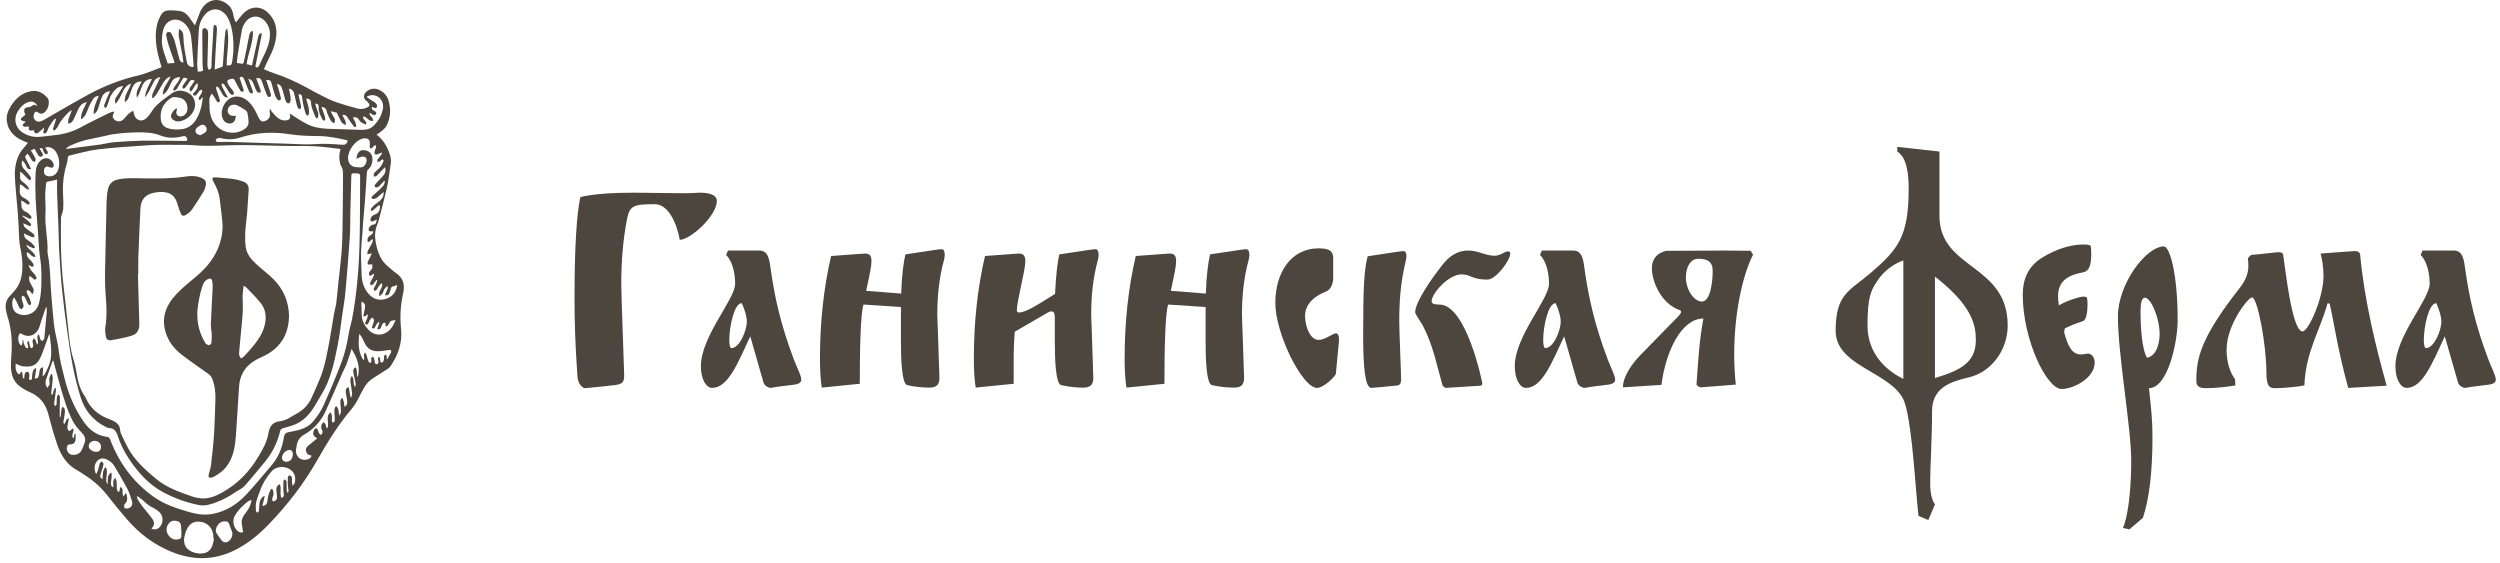 <?xml version="1.0" encoding="UTF-8"?> <svg xmlns="http://www.w3.org/2000/svg" width="222" height="50" viewBox="0 0 222 50" fill="none"><path d="M33.439 11.953C34.047 12.415 34.406 13.04 34.631 13.759C34.721 14.044 34.738 14.324 34.688 14.62C34.582 15.245 34.529 15.882 34.393 16.499C34.173 17.502 33.905 18.494 33.651 19.49C33.608 19.657 33.545 19.82 33.484 19.982C33.294 20.48 33.263 20.992 33.362 21.511C33.52 22.331 33.768 23.106 34.44 23.651C34.687 23.85 34.916 24.075 35.176 24.254C35.823 24.699 35.966 25.316 35.798 26.055C35.562 27.094 35.505 28.143 35.614 29.203C35.745 30.464 35.344 31.563 34.643 32.565C34.583 32.651 34.489 32.717 34.4 32.774C33.971 33.053 33.542 33.33 33.108 33.599C32.764 33.812 32.51 34.109 32.312 34.461C32.151 34.746 31.996 35.035 31.851 35.33C31.674 35.688 31.472 36.022 31.213 36.329C30.051 37.706 29.091 39.234 28.203 40.807C26.997 42.943 25.516 44.851 23.831 46.595C22.94 47.516 21.955 48.313 20.81 48.875C18.972 49.778 17.115 49.762 15.239 49.004C13.672 48.371 12.356 47.374 11.245 46.08C10.688 45.43 10.137 44.774 9.616 44.093C9.009 43.298 8.284 42.656 7.449 42.136C7.256 42.016 7.073 41.876 6.873 41.77C5.938 41.277 5.405 40.437 5.074 39.456C4.773 38.565 4.521 37.655 4.282 36.744C4.044 35.842 3.53 35.218 2.702 34.846C2.355 34.69 2.006 34.508 1.71 34.27C1.18 33.845 0.981 33.226 0.973 32.552C0.968 32.073 1.012 31.594 1.035 31.115C1.086 30.061 0.965 29.032 0.647 28.029C0.6 27.881 0.567 27.729 0.537 27.577C0.441 27.089 0.525 26.65 0.876 26.286C0.999 26.157 1.107 26.012 1.231 25.884C1.739 25.359 1.931 24.7 1.979 23.983C2.026 23.26 1.931 22.552 1.778 21.844C1.69 21.433 1.702 20.996 1.676 20.571C1.643 20.034 1.628 19.497 1.586 18.961C1.501 17.876 1.374 16.794 1.322 15.707C1.287 14.979 1.408 14.256 1.763 13.604C1.847 13.449 1.966 13.313 2.076 13.173C2.204 13.01 2.34 12.852 2.478 12.683C2.224 12.573 1.992 12.495 1.78 12.378C1.151 12.031 0.713 11.527 0.607 10.768C0.553 10.373 0.645 10.003 0.826 9.662C1.251 8.859 1.857 8.267 2.752 8.098C3.34 7.987 3.829 8.249 4.221 8.697C4.29 8.776 4.331 8.907 4.336 9.016C4.349 9.374 4.245 9.695 3.987 9.946C3.811 10.12 3.638 10.137 3.423 10.017C3.32 9.96 3.195 9.848 3.104 9.97C3.025 10.074 2.974 10.239 2.986 10.369C3.011 10.648 3.25 10.841 3.517 10.794C3.687 10.764 3.852 10.671 4.009 10.586C4.279 10.439 4.539 10.273 4.807 10.12C5.798 9.554 6.783 8.976 7.784 8.429C9.212 7.65 10.706 7.063 12.289 6.697C12.996 6.533 13.669 6.212 14.347 5.966C14.222 5.512 14.086 5.103 13.998 4.682C13.816 3.819 13.751 2.948 13.976 2.081C14.04 1.835 14.155 1.599 14.272 1.372C14.41 1.103 14.653 0.934 14.938 0.924C15.309 0.91 15.687 0.934 16.053 0.997C16.371 1.051 16.61 1.28 16.803 1.546C16.977 1.788 17.151 2.03 17.312 2.255C17.461 1.862 17.611 1.461 17.766 1.061C17.796 0.984 17.84 0.912 17.882 0.84C18.471 -0.157 19.584 -0.283 20.378 0.554C20.561 0.747 20.646 0.985 20.705 1.241C20.764 1.502 20.788 1.779 20.961 1.976C21.166 1.725 21.355 1.466 21.572 1.235C22.298 0.465 23.259 0.49 23.958 1.296C24.528 1.953 24.642 2.724 24.479 3.568C24.374 4.115 24.169 4.616 23.916 5.105C23.745 5.435 23.604 5.78 23.434 6.151C23.741 6.274 24.013 6.404 24.296 6.494C25.322 6.821 26.296 7.272 27.243 7.787C27.763 8.07 28.283 8.352 28.811 8.617C29.159 8.791 29.513 8.96 29.879 9.083C30.503 9.293 31.135 9.477 31.77 9.645C32.065 9.723 32.367 9.667 32.647 9.523C32.819 9.434 32.847 9.359 32.751 9.186C32.706 9.105 32.636 9.03 32.562 8.976C32.18 8.703 32.302 8.313 32.577 8.104C32.945 7.825 33.344 7.805 33.746 8.018C34.145 8.23 34.412 8.568 34.527 9.015C34.702 9.699 34.682 10.372 34.391 11.028C34.213 11.429 33.885 11.659 33.55 11.888C33.52 11.909 33.487 11.924 33.439 11.95V11.953ZM30.238 13.243C30.198 13.23 30.169 13.216 30.14 13.213C29.407 13.134 28.674 13.023 27.939 12.988C27.051 12.946 26.161 12.976 25.271 12.961C23.882 12.938 22.492 12.869 21.103 12.885C19.808 12.9 18.515 13.015 17.218 12.901C16.727 12.857 16.231 12.863 15.738 12.863C14.932 12.863 14.123 12.839 13.319 12.89C11.77 12.987 10.22 13.089 8.678 13.268C7.838 13.365 7.015 13.624 6.184 13.808C6.071 13.832 6.03 13.892 6.021 14.02C6.008 14.212 5.971 14.407 5.914 14.591C5.621 15.543 5.538 16.516 5.61 17.51C5.634 17.846 5.634 18.185 5.614 18.521C5.604 18.703 5.529 18.882 5.483 19.062C5.46 19.153 5.416 19.243 5.415 19.335C5.407 19.847 5.413 20.36 5.408 20.872C5.39 22.529 5.483 24.177 5.689 25.821C5.824 26.901 5.934 27.984 6.044 29.067C6.142 30.028 6.229 30.987 6.522 31.915C6.658 32.344 6.752 32.791 6.821 33.237C6.925 33.905 7.099 34.539 7.474 35.101C7.534 35.192 7.592 35.285 7.638 35.384C8.033 36.251 8.692 36.812 9.54 37.157C9.738 37.237 9.942 37.305 10.129 37.407C10.431 37.572 10.644 37.812 10.668 38.193C10.675 38.313 10.711 38.438 10.761 38.547C10.948 38.948 11.136 39.349 11.344 39.739C11.95 40.869 12.875 41.7 13.825 42.495C14.774 43.291 15.919 43.695 17.06 44.087C17.284 44.165 17.52 44.216 17.754 44.245C18.449 44.33 19.078 44.093 19.677 43.765C21.048 43.012 22.122 41.932 22.934 40.565C23.325 39.907 23.72 39.24 23.838 38.467C23.938 37.816 24.252 37.465 24.879 37.402C24.96 37.394 25.042 37.381 25.119 37.355C25.271 37.305 25.428 37.257 25.57 37.182C25.783 37.072 25.977 36.927 26.19 36.819C26.83 36.498 27.337 36.031 27.648 35.363C27.925 34.769 28.193 34.169 28.436 33.559C28.863 32.487 29.052 31.347 29.268 30.216C29.413 29.454 29.517 28.685 29.65 27.919C29.712 27.563 29.821 27.214 29.868 26.856C29.944 26.285 29.984 25.709 30.044 25.136C30.14 24.227 30.258 23.321 30.333 22.411C30.388 21.746 30.403 21.077 30.413 20.409C30.438 18.834 30.454 17.258 30.461 15.682C30.462 15.338 30.472 14.981 30.254 14.678C30.222 14.634 30.218 14.569 30.203 14.512C30.092 14.089 30.108 13.667 30.238 13.243ZM5.068 15.947C4.813 16.005 4.54 16.077 4.264 16.125C4.149 16.146 4.099 16.187 4.09 16.304C4.066 16.64 4.018 16.975 4.015 17.311C4.009 17.862 4.071 18.416 4.037 18.964C3.966 20.091 4.264 21.192 4.221 22.315C4.218 22.418 4.232 22.523 4.252 22.624C4.493 23.857 4.452 25.116 4.57 26.36C4.647 27.166 4.697 27.975 4.785 28.779C4.873 29.577 5.125 30.341 5.216 31.144C5.305 31.944 5.516 32.732 5.709 33.516C6.067 34.972 6.625 36.335 7.504 37.547C8.021 38.26 8.68 38.693 9.535 38.798C9.663 38.814 9.724 38.881 9.772 39.004C9.901 39.333 10.035 39.661 10.187 39.98C10.973 41.639 12.104 42.997 13.56 44.058C14.556 44.785 15.706 45.16 16.867 45.488C17.548 45.682 18.246 45.768 18.949 45.622C20.09 45.386 21.054 44.786 21.851 43.933C22.642 43.087 23.379 42.185 24.129 41.298C24.646 40.688 24.969 39.981 25.142 39.181C25.307 38.423 25.17 38.452 26.05 38.29C26.756 38.16 27.409 37.943 27.87 37.351C28.178 36.956 28.485 36.538 28.692 36.081C29.229 34.899 29.734 33.699 30.206 32.486C30.466 31.817 30.684 31.119 30.823 30.413C30.933 29.849 31.012 29.279 31.174 28.727C31.212 28.597 31.239 28.463 31.265 28.329C31.698 26.025 31.882 23.692 31.934 21.349C31.976 19.514 31.967 17.677 31.979 15.842C31.982 15.403 31.979 15.403 31.542 15.392C31.208 15.383 31.202 15.388 31.193 15.747C31.165 16.758 31.136 17.769 31.111 18.781C31.093 19.546 31.113 20.313 31.062 21.076C30.952 22.706 30.819 24.333 30.671 25.96C30.612 26.617 30.492 27.268 30.397 27.922C30.262 28.851 30.165 29.788 29.977 30.706C29.669 32.211 29.366 33.725 28.537 35.051C28.259 35.495 28.021 35.968 27.721 36.396C27.272 37.037 26.705 37.541 25.957 37.784C25.678 37.875 25.395 37.958 25.112 38.033C24.99 38.066 24.917 38.124 24.885 38.255C24.636 39.291 24.19 40.22 23.509 41.027C22.913 41.735 22.341 42.465 21.721 43.149C21.502 43.391 21.171 43.522 20.895 43.711C20.355 44.081 19.786 44.391 19.175 44.616C18.694 44.793 18.2 44.949 17.688 44.852C16.555 44.636 15.469 44.237 14.456 43.69C13.2 43.012 12.254 41.948 11.455 40.751C11.022 40.103 10.681 39.404 10.437 38.656C10.314 38.282 10.112 38.023 9.691 38.01C9.572 38.006 9.449 37.943 9.339 37.886C8.244 37.323 7.509 36.421 7.143 35.228C6.869 34.335 6.64 33.422 6.461 32.504C6.245 31.393 6.087 30.27 5.932 29.149C5.768 27.962 5.615 26.773 5.496 25.58C5.387 24.484 5.322 23.384 5.255 22.284C5.219 21.702 5.223 21.117 5.201 20.534C5.16 19.419 5.11 18.305 5.072 17.191C5.058 16.777 5.07 16.363 5.07 15.946L5.068 15.947ZM11.834 9.821C11.87 9.995 11.883 10.099 11.913 10.196C12.026 10.556 12.365 10.782 12.707 10.669C12.888 10.609 13.056 10.45 13.188 10.297C13.371 10.086 13.501 9.827 13.677 9.61C14.113 9.071 14.693 8.71 15.237 8.308C15.696 7.969 16.204 7.984 16.698 8.238C17.226 8.51 17.45 9.117 17.256 9.688C17.056 10.274 16.432 10.754 15.827 10.785C15.546 10.8 15.214 10.575 15.184 10.351C15.157 10.141 15.455 9.695 15.663 9.638C15.683 9.632 15.708 9.646 15.742 9.653C15.724 9.705 15.711 9.747 15.696 9.788C15.569 10.122 15.763 10.379 16.108 10.334C16.359 10.3 16.589 10.071 16.634 9.794C16.699 9.389 16.533 8.763 15.921 8.679C15.785 8.66 15.649 8.625 15.513 8.621C15.417 8.618 15.303 8.627 15.225 8.676C14.573 9.096 14.173 9.707 14.28 10.617C14.327 11.012 14.545 11.267 14.908 11.385C15.309 11.514 15.721 11.526 16.134 11.472C16.698 11.398 17.123 11.101 17.425 10.603C17.715 10.122 17.879 9.597 17.956 9.039C17.974 8.91 17.992 8.781 18.01 8.651C17.994 8.645 17.977 8.64 17.96 8.634C17.925 8.689 17.896 8.752 17.851 8.798C17.812 8.838 17.754 8.859 17.705 8.888C17.683 8.833 17.633 8.771 17.645 8.724C17.665 8.641 17.719 8.566 17.763 8.49C17.824 8.386 17.902 8.29 17.945 8.179C17.969 8.119 17.938 8.035 17.931 7.962C17.862 7.989 17.775 7.999 17.727 8.048C17.634 8.143 17.568 8.264 17.482 8.367C17.404 8.46 17.313 8.572 17.187 8.441C17.064 8.313 17.208 8.254 17.27 8.178C17.326 8.108 17.39 8.045 17.443 7.973C17.564 7.809 17.566 7.62 17.562 7.384C17.468 7.452 17.386 7.485 17.345 7.547C17.249 7.689 17.18 7.85 17.085 7.992C17.043 8.056 16.964 8.094 16.901 8.144C16.876 8.051 16.84 7.959 16.831 7.864C16.827 7.825 16.881 7.779 16.909 7.737C17.036 7.548 17.164 7.36 17.293 7.169C17.065 7.047 16.947 7.078 16.817 7.266C16.69 7.449 16.571 7.639 16.431 7.81C16.393 7.858 16.292 7.85 16.22 7.868C16.218 7.788 16.189 7.694 16.22 7.632C16.282 7.509 16.379 7.403 16.46 7.288C16.528 7.193 16.594 7.096 16.665 6.994C16.311 6.852 16.31 6.851 16.133 7.153C15.997 7.385 15.871 7.625 15.73 7.854C15.659 7.967 15.562 8.06 15.357 8.017C15.479 7.562 15.912 7.301 15.995 6.842C15.642 6.856 15.372 6.988 15.215 7.323C15.123 7.521 15.029 7.72 14.926 7.911C14.82 8.108 14.681 8.277 14.453 8.416C14.451 7.745 14.935 7.34 15.153 6.795C14.796 6.891 14.611 7.149 14.447 7.431C14.257 7.758 14.074 8.09 13.873 8.409C13.798 8.527 13.68 8.615 13.582 8.716C13.557 8.704 13.532 8.694 13.506 8.682C13.517 8.568 13.501 8.443 13.543 8.343C13.679 8.024 13.836 7.715 13.983 7.402C14.067 7.224 14.146 7.045 14.24 6.838C13.976 6.891 13.793 7.015 13.68 7.216C13.527 7.489 13.408 7.783 13.261 8.06C13.164 8.245 13.044 8.416 12.934 8.593C12.916 8.581 12.898 8.569 12.88 8.556C12.955 7.999 13.245 7.528 13.497 7.019C13.05 7.012 12.796 7.247 12.635 7.607C12.531 7.841 12.455 8.09 12.355 8.327C12.303 8.45 12.226 8.563 12.161 8.68C12.016 8.103 12.38 7.699 12.587 7.237C12.165 7.218 11.904 7.399 11.73 7.83C11.624 8.093 11.544 8.366 11.439 8.63C11.371 8.8 11.285 8.966 11.085 9.06C11.016 8.416 11.479 7.986 11.634 7.424C11.313 7.524 11.119 7.744 10.972 8.011C10.851 8.23 10.755 8.464 10.633 8.683C10.533 8.863 10.411 9.03 10.282 9.227C10.179 9.011 10.191 8.844 10.279 8.693C10.386 8.51 10.515 8.343 10.629 8.165C10.729 8.008 10.823 7.845 10.919 7.685C10.905 7.668 10.89 7.652 10.875 7.636C10.77 7.667 10.659 7.685 10.56 7.731C10.223 7.887 10.036 8.203 9.838 8.499C9.759 8.615 9.737 8.771 9.689 8.909C9.619 9.103 9.554 9.299 9.472 9.487C9.449 9.539 9.371 9.565 9.319 9.604C9.294 9.541 9.267 9.48 9.249 9.416C9.24 9.387 9.247 9.35 9.258 9.321C9.354 9.077 9.448 8.832 9.55 8.591C9.619 8.43 9.7 8.275 9.783 8.1C9.373 8.128 9.132 8.337 8.978 8.789C8.882 9.069 8.809 9.358 8.712 9.638C8.642 9.839 8.541 10.023 8.317 10.136C8.293 9.53 8.566 9.035 8.778 8.499C8.567 8.524 8.393 8.608 8.284 8.767C8.144 8.97 8.032 9.195 7.925 9.42C7.807 9.67 7.727 9.94 7.597 10.182C7.514 10.336 7.371 10.456 7.254 10.591C7.236 10.577 7.217 10.563 7.199 10.549C7.182 10.006 7.485 9.571 7.708 9.065C7.598 9.099 7.525 9.112 7.459 9.142C7.177 9.27 7.025 9.52 6.9 9.795C6.773 10.076 6.659 10.364 6.518 10.637C6.427 10.813 6.287 10.951 6.068 10.986C5.974 10.549 6.283 10.226 6.371 9.787C6.25 9.861 6.171 9.892 6.116 9.947C5.755 10.315 5.391 10.679 5.174 11.169C5.114 11.306 5.002 11.42 4.903 11.535C4.873 11.569 4.804 11.568 4.753 11.582C4.738 11.525 4.7 11.46 4.713 11.411C4.765 11.225 4.836 11.045 4.896 10.861C4.927 10.768 4.949 10.672 4.976 10.577C4.96 10.566 4.944 10.555 4.928 10.543C4.878 10.573 4.813 10.59 4.781 10.634C4.633 10.841 4.484 11.049 4.354 11.268C4.274 11.405 4.235 11.568 4.161 11.71C4.084 11.858 3.967 11.894 3.836 11.797C3.863 11.643 3.887 11.505 3.921 11.318C3.749 11.476 3.629 11.598 3.496 11.705C3.214 11.932 3.104 11.898 2.981 11.557C2.713 11.62 2.663 11.611 2.548 11.498C2.561 11.404 2.572 11.329 2.582 11.254C2.501 11.248 2.419 11.237 2.337 11.239C2.282 11.24 2.218 11.283 2.175 11.265C2.109 11.236 2.041 11.18 2.008 11.116C1.994 11.089 2.064 11.008 2.108 10.963C2.152 10.918 2.21 10.888 2.262 10.852C2.259 10.834 2.257 10.815 2.254 10.796C2.168 10.774 2.079 10.761 1.997 10.726C1.938 10.702 1.869 10.661 1.845 10.607C1.83 10.575 1.885 10.493 1.926 10.455C2.027 10.361 2.139 10.279 2.251 10.19C2.228 10.133 2.208 10.087 2.191 10.038C2.074 9.713 2.182 9.545 2.516 9.519C2.606 9.512 2.71 9.489 2.78 9.436C2.951 9.305 3.107 9.23 3.277 9.428C3.281 9.432 3.3 9.423 3.311 9.42C3.189 9.125 2.931 8.972 2.642 9.033C2.174 9.132 1.859 9.45 1.608 9.844C1.165 10.542 1.35 11.366 2.043 11.794C2.457 12.051 2.913 12.176 3.388 12.157C3.862 12.137 4.333 12.054 4.805 12.008C5.635 11.927 6.422 11.715 7.168 11.307C8.008 10.848 8.872 10.439 9.729 10.016C9.852 9.955 9.995 9.939 10.129 9.902C10.129 9.997 10.105 10.048 10.078 10.095C9.966 10.295 9.987 10.452 10.15 10.613C10.377 10.837 10.726 10.832 10.98 10.585C11.13 10.439 11.248 10.258 11.402 10.117C11.521 10.006 11.673 9.931 11.834 9.824L11.834 9.821ZM20.941 10.294C20.915 10.795 20.662 11.037 20.262 10.952C20.012 10.898 19.843 10.735 19.754 10.483C19.562 9.94 19.791 9.235 20.297 8.824C20.718 8.484 21.335 8.488 21.824 8.831C22.389 9.226 22.683 9.828 22.961 10.44C23.071 10.681 23.233 10.817 23.422 10.781C23.726 10.723 23.974 10.482 23.972 10.233C23.971 10.075 23.949 9.918 23.936 9.759C23.962 9.735 23.988 9.711 24.014 9.686C24.043 9.751 24.059 9.827 24.102 9.877C24.265 10.063 24.423 10.257 24.607 10.418C24.81 10.596 25.051 10.709 25.33 10.695C25.717 10.676 25.843 10.492 25.726 10.115C25.724 10.108 25.738 10.097 25.741 10.091C26.115 10.327 26.483 10.573 26.863 10.796C27.118 10.944 27.382 11.085 27.657 11.184C28.285 11.411 28.942 11.439 29.602 11.452C30.434 11.468 31.266 11.514 32.099 11.532C32.467 11.54 32.829 11.478 33.12 11.215C33.556 10.82 33.851 10.323 33.988 9.745C34.167 8.986 33.608 8.347 32.892 8.464C32.792 8.48 32.697 8.526 32.6 8.559C32.594 8.584 32.587 8.609 32.581 8.635C32.745 8.743 32.905 8.859 33.074 8.958C33.244 9.059 33.425 9.15 33.479 9.363C33.495 9.425 33.463 9.536 33.417 9.571C33.37 9.606 33.275 9.583 33.205 9.566C33.152 9.553 33.106 9.509 33.05 9.474C32.981 9.623 33.029 9.717 33.121 9.785C33.181 9.829 33.266 9.841 33.32 9.891C33.369 9.937 33.432 10.025 33.419 10.074C33.402 10.139 33.321 10.216 33.257 10.228C33.192 10.242 33.11 10.189 33.041 10.154C32.97 10.118 32.906 10.066 32.813 10.005C32.795 10.258 32.962 10.336 33.055 10.464C33.108 10.536 33.12 10.639 33.151 10.729C33.053 10.725 32.938 10.754 32.862 10.71C32.707 10.62 32.576 10.485 32.428 10.38C32.384 10.348 32.316 10.355 32.258 10.345C32.258 10.405 32.237 10.477 32.262 10.521C32.316 10.615 32.39 10.696 32.462 10.777C32.538 10.865 32.569 10.95 32.465 11.058C32.261 10.947 32.024 10.895 31.891 10.658C31.762 10.43 31.609 10.376 31.329 10.443C31.39 10.546 31.457 10.638 31.503 10.742C31.558 10.87 31.603 11.004 31.634 11.142C31.643 11.183 31.603 11.255 31.564 11.282C31.539 11.299 31.458 11.275 31.435 11.244C31.243 10.984 31.041 10.729 30.878 10.45C30.779 10.281 30.65 10.17 30.407 10.196C30.493 10.493 30.771 10.721 30.7 11.109C30.569 11.026 30.418 10.981 30.35 10.877C30.205 10.657 30.103 10.406 29.983 10.168C29.955 10.112 29.942 10.019 29.902 10.006C29.741 9.953 29.573 9.925 29.351 9.874C29.441 10.037 29.5 10.143 29.557 10.249C29.623 10.373 29.715 10.492 29.744 10.625C29.765 10.725 29.703 10.845 29.679 10.955C29.591 10.895 29.487 10.851 29.422 10.771C29.339 10.669 29.282 10.542 29.225 10.421C29.151 10.261 29.063 10.101 29.026 9.932C28.966 9.653 28.881 9.549 28.541 9.491C28.62 9.699 28.693 9.888 28.759 10.08C28.81 10.225 28.86 10.373 28.888 10.523C28.899 10.584 28.854 10.658 28.833 10.726C28.764 10.691 28.66 10.675 28.632 10.618C28.465 10.286 28.292 9.953 28.296 9.561C28.298 9.281 28.281 9.262 27.982 9.178C28.019 9.315 28.048 9.44 28.088 9.559C28.143 9.724 28.224 9.882 28.261 10.05C28.286 10.163 28.262 10.291 28.239 10.408C28.231 10.452 28.167 10.501 28.121 10.512C28.095 10.518 28.038 10.455 28.022 10.413C27.867 9.992 27.637 9.599 27.622 9.127C27.615 8.885 27.476 8.766 27.213 8.741C27.218 8.807 27.212 8.872 27.228 8.931C27.289 9.156 27.373 9.374 27.416 9.601C27.449 9.773 27.443 9.956 27.43 10.133C27.427 10.185 27.346 10.231 27.3 10.279C27.251 10.228 27.176 10.186 27.157 10.126C27.078 9.88 27.006 9.631 26.951 9.378C26.898 9.141 26.854 8.898 26.831 8.656C26.811 8.438 26.772 8.381 26.514 8.356C26.525 8.448 26.529 8.537 26.547 8.623C26.611 8.906 26.689 9.188 26.742 9.473C26.754 9.543 26.692 9.628 26.663 9.705C26.59 9.666 26.481 9.646 26.453 9.584C26.382 9.429 26.341 9.258 26.301 9.091C26.233 8.815 26.188 8.533 26.109 8.261C26.052 8.065 25.924 7.917 25.657 7.859C25.702 8.082 25.748 8.267 25.776 8.455C25.799 8.618 25.824 8.787 25.805 8.948C25.795 9.037 25.694 9.183 25.637 9.182C25.549 9.18 25.425 9.091 25.387 9.005C25.304 8.82 25.267 8.613 25.209 8.415C25.146 8.199 25.094 7.978 25.014 7.769C24.946 7.594 24.808 7.487 24.581 7.456C24.637 7.613 24.691 7.741 24.729 7.875C24.808 8.153 24.885 8.432 24.945 8.715C24.958 8.772 24.909 8.89 24.863 8.905C24.802 8.927 24.69 8.902 24.648 8.852C24.556 8.742 24.47 8.613 24.425 8.477C24.313 8.141 24.217 7.798 24.129 7.455C24.05 7.145 23.965 7.077 23.634 7.114C23.671 7.213 23.707 7.309 23.741 7.406C23.833 7.68 23.932 7.953 24.012 8.232C24.048 8.359 24.125 8.545 23.956 8.605C23.793 8.664 23.722 8.477 23.671 8.353C23.525 7.99 23.386 7.622 23.265 7.249C23.177 6.976 23.071 6.891 22.749 6.944C22.885 7.305 23.021 7.658 23.146 8.016C23.167 8.077 23.131 8.161 23.12 8.235C23.036 8.221 22.928 8.235 22.873 8.186C22.792 8.115 22.737 8.002 22.691 7.898C22.615 7.728 22.563 7.547 22.486 7.377C22.409 7.207 22.317 7.043 22.053 7.008C22.124 7.204 22.184 7.369 22.244 7.533C22.314 7.727 22.392 7.918 22.454 8.114C22.47 8.165 22.447 8.281 22.427 8.285C22.36 8.297 22.266 8.297 22.221 8.256C22.154 8.197 22.108 8.104 22.072 8.017C21.934 7.684 21.806 7.346 21.67 7.013C21.613 6.872 21.498 6.775 21.359 6.838C21.202 6.908 21.323 7.033 21.356 7.135C21.449 7.416 21.548 7.695 21.634 7.978C21.649 8.027 21.62 8.137 21.593 8.144C21.536 8.16 21.465 8.132 21.404 8.108C21.373 8.096 21.346 8.058 21.328 8.025C21.179 7.757 21.023 7.492 20.889 7.216C20.827 7.09 20.758 6.969 20.622 6.988C20.473 7.008 20.308 7.057 20.202 7.155C20.157 7.196 20.218 7.409 20.278 7.515C20.373 7.68 20.504 7.824 20.627 7.971C20.766 8.136 20.81 8.326 20.717 8.401C20.633 8.468 20.47 8.387 20.353 8.207C20.2 7.971 20.06 7.725 19.902 7.492C19.868 7.442 19.78 7.431 19.717 7.403C19.705 7.468 19.668 7.544 19.688 7.598C19.741 7.741 19.816 7.877 19.887 8.013C19.996 8.217 20.109 8.417 20.242 8.658C20.142 8.648 20.104 8.651 20.069 8.641C19.841 8.57 19.752 8.365 19.648 8.172C19.569 8.027 19.481 7.884 19.385 7.75C19.355 7.708 19.282 7.699 19.229 7.676C19.212 7.735 19.175 7.798 19.184 7.853C19.201 7.946 19.248 8.034 19.278 8.125C19.364 8.387 19.453 8.648 19.526 8.914C19.538 8.962 19.49 9.067 19.446 9.084C19.4 9.102 19.305 9.064 19.271 9.019C19.193 8.919 19.144 8.796 19.076 8.689C18.998 8.565 18.911 8.447 18.816 8.308C18.644 8.529 18.582 8.732 18.591 8.962C18.599 9.156 18.607 9.351 18.609 9.545C18.613 9.906 18.678 10.252 18.82 10.583C19.296 11.691 20.676 12.131 21.669 11.492C21.889 11.35 22.065 11.165 22.069 10.895C22.074 10.616 22.03 10.331 21.979 10.055C21.96 9.953 21.878 9.836 21.791 9.778C21.545 9.614 21.291 9.459 21.023 9.338C20.903 9.283 20.738 9.29 20.604 9.319C20.352 9.376 20.191 9.641 20.222 9.89C20.253 10.133 20.439 10.283 20.721 10.291C20.789 10.292 20.857 10.291 20.937 10.291L20.941 10.294ZM1.976 14.239C1.872 14.538 1.932 14.753 2.072 14.938C2.19 15.095 2.341 15.226 2.469 15.376C2.571 15.496 2.673 15.62 2.747 15.758C2.776 15.811 2.728 15.909 2.716 15.987C2.651 15.97 2.568 15.975 2.525 15.934C2.346 15.765 2.181 15.579 2.006 15.403C1.952 15.349 1.885 15.309 1.789 15.236C1.789 15.449 1.791 15.61 1.789 15.77C1.786 15.92 1.849 16.018 1.969 16.106C2.142 16.233 2.303 16.381 2.452 16.536C2.517 16.603 2.541 16.712 2.599 16.834C2.202 16.836 2.094 16.401 1.758 16.384C1.758 16.545 1.775 16.702 1.755 16.854C1.707 17.23 1.852 17.461 2.188 17.607C2.343 17.674 2.477 17.808 2.6 17.933C2.637 17.972 2.606 18.082 2.607 18.16C2.544 18.154 2.472 18.166 2.421 18.137C2.312 18.076 2.215 17.989 2.109 17.921C2.042 17.877 1.965 17.847 1.872 17.801C1.885 17.937 1.907 18.034 1.903 18.129C1.888 18.454 1.976 18.685 2.306 18.812C2.482 18.879 2.623 19.057 2.764 19.201C2.801 19.239 2.778 19.338 2.783 19.41C2.719 19.414 2.652 19.43 2.591 19.417C2.533 19.404 2.482 19.357 2.425 19.329C2.296 19.264 2.166 19.202 2.036 19.139C2.022 19.16 2.009 19.182 1.995 19.203C2.129 19.31 2.267 19.414 2.395 19.527C2.513 19.63 2.628 19.737 2.728 19.857C2.765 19.902 2.757 19.987 2.769 20.053C2.699 20.051 2.624 20.067 2.561 20.044C2.409 19.987 2.264 19.913 2.064 19.822C2.108 19.965 2.112 20.083 2.172 20.147C2.29 20.275 2.436 20.376 2.575 20.481C2.714 20.587 2.871 20.672 2.996 20.792C3.05 20.845 3.043 20.965 3.063 21.055C2.977 21.052 2.882 21.074 2.807 21.044C2.582 20.953 2.367 20.841 2.134 20.731C2.136 20.963 2.196 21.142 2.378 21.264C2.504 21.349 2.634 21.43 2.749 21.529C2.863 21.627 2.965 21.742 3.064 21.858C3.09 21.889 3.104 21.975 3.085 21.995C3.053 22.029 2.98 22.055 2.94 22.04C2.818 21.994 2.703 21.927 2.586 21.867C2.494 21.82 2.403 21.772 2.312 21.724C2.484 22.181 3.007 22.314 3.165 22.798C2.78 22.897 2.686 22.437 2.383 22.4C2.352 22.615 2.403 22.792 2.542 22.941C2.633 23.039 2.734 23.129 2.818 23.232C2.885 23.316 2.946 23.409 2.984 23.509C3.001 23.555 2.976 23.647 2.938 23.678C2.906 23.705 2.824 23.689 2.774 23.667C2.71 23.638 2.656 23.585 2.598 23.542C2.579 23.555 2.561 23.567 2.542 23.581C2.605 23.712 2.655 23.855 2.736 23.973C2.826 24.103 2.953 24.206 3.051 24.331C3.125 24.425 3.188 24.531 3.237 24.641C3.255 24.681 3.235 24.765 3.202 24.795C3.17 24.826 3.09 24.838 3.05 24.818C2.974 24.779 2.912 24.711 2.844 24.655C2.78 24.603 2.717 24.551 2.638 24.486C2.539 24.727 2.584 24.918 2.672 25.101C2.747 25.256 2.844 25.401 2.924 25.556C3.016 25.733 3.028 25.911 2.876 26.128C2.793 26.023 2.729 25.916 2.64 25.84C2.58 25.789 2.484 25.784 2.403 25.759C2.394 25.844 2.352 25.942 2.379 26.012C2.441 26.172 2.547 26.313 2.616 26.471C2.681 26.622 2.732 26.782 2.766 26.943C2.775 26.988 2.71 27.072 2.658 27.098C2.628 27.114 2.548 27.062 2.514 27.02C2.467 26.962 2.44 26.886 2.407 26.816C2.336 26.665 2.277 26.505 2.191 26.364C2.157 26.308 2.063 26.289 1.996 26.253C1.967 26.317 1.912 26.383 1.916 26.445C1.924 26.558 1.969 26.669 1.997 26.781C2.032 26.918 2.097 27.056 2.091 27.192C2.086 27.285 1.997 27.389 1.919 27.456C1.899 27.473 1.754 27.389 1.716 27.322C1.628 27.168 1.576 26.991 1.497 26.83C1.426 26.686 1.34 26.551 1.254 26.399C0.975 26.698 1.07 27.482 1.374 27.726C1.772 28.044 2.415 28.053 2.88 27.765C3.278 27.519 3.432 27.115 3.522 26.689C3.709 25.797 3.687 24.884 3.668 23.98C3.655 23.387 3.529 22.798 3.479 22.204C3.415 21.448 3.388 20.689 3.323 19.934C3.189 18.389 3.085 16.844 3.166 15.292C3.189 14.864 3.324 14.492 3.652 14.218C4.018 13.913 4.533 14.043 4.727 14.482C4.79 14.623 4.795 14.78 4.679 14.874C4.624 14.919 4.491 14.871 4.396 14.853C4.306 14.837 4.206 14.762 4.134 14.788C3.974 14.846 3.902 15 3.902 15.175C3.902 15.34 3.927 15.508 4.093 15.587C4.449 15.755 4.852 15.626 5.067 15.287C5.412 14.741 5.276 13.72 4.801 13.291C4.559 13.073 4.238 13.005 4.005 13.12C4.082 13.235 4.173 13.344 4.233 13.47C4.258 13.523 4.244 13.639 4.205 13.673C4.168 13.706 4.045 13.695 4.012 13.656C3.932 13.564 3.857 13.45 3.828 13.332C3.783 13.15 3.701 13.104 3.513 13.184C3.584 13.306 3.652 13.419 3.718 13.533C3.783 13.644 3.877 13.766 3.734 13.874C3.602 13.973 3.472 13.9 3.393 13.783C3.28 13.613 3.192 13.426 3.073 13.211C2.998 13.242 2.871 13.296 2.725 13.357C2.774 13.417 2.805 13.448 2.826 13.484C2.942 13.691 3.068 13.893 3.16 14.11C3.189 14.178 3.124 14.291 3.101 14.383C3.021 14.348 2.928 14.329 2.862 14.275C2.808 14.231 2.789 14.143 2.746 14.079C2.651 13.933 2.551 13.79 2.449 13.643C2.194 13.886 2.195 13.916 2.337 14.175C2.483 14.443 2.614 14.72 2.76 15.01C2.572 15.049 2.456 15.005 2.383 14.858C2.323 14.737 2.274 14.608 2.203 14.495C2.148 14.409 2.068 14.341 1.978 14.241L1.976 14.239ZM31.652 14.091C31.676 13.948 31.675 13.843 31.712 13.756C31.814 13.519 31.973 13.325 32.243 13.331C32.522 13.337 32.792 13.414 32.955 13.684C33.196 14.085 33.059 14.759 32.698 15.043C32.64 15.088 32.592 15.184 32.586 15.259C32.52 16.138 32.468 17.018 32.403 17.898C32.355 18.53 32.291 19.161 32.24 19.793C32.215 20.096 32.203 20.4 32.182 20.703C32.14 21.292 32.073 21.879 32.061 22.468C32.049 23.07 32.1 23.673 32.106 24.276C32.112 24.971 32.285 25.599 32.75 26.114C33.187 26.598 33.723 26.729 34.327 26.518C34.889 26.322 35.191 25.899 35.273 25.287C35.197 25.329 35.134 25.373 35.064 25.398C34.995 25.422 34.913 25.414 34.846 25.444C34.798 25.465 34.746 25.517 34.727 25.569C34.674 25.707 34.646 25.855 34.594 25.994C34.521 26.194 34.406 26.254 34.197 26.213C34.23 25.93 34.499 25.721 34.418 25.389C34.303 25.476 34.197 25.57 34.122 25.687C34.061 25.781 34.054 25.913 33.993 26.007C33.921 26.116 33.829 26.223 33.721 26.287C33.67 26.317 33.638 26.04 33.719 25.866C33.785 25.726 33.87 25.595 33.921 25.451C33.949 25.373 33.927 25.275 33.927 25.186L33.866 25.156C33.785 25.246 33.696 25.33 33.625 25.428C33.551 25.532 33.505 25.659 33.426 25.755C33.387 25.802 33.297 25.803 33.231 25.826C33.217 25.758 33.173 25.677 33.194 25.623C33.25 25.48 33.342 25.353 33.404 25.212C33.45 25.107 33.472 24.99 33.504 24.879C33.484 24.872 33.464 24.865 33.444 24.858C33.399 24.91 33.353 24.961 33.31 25.016C33.244 25.1 33.19 25.198 33.111 25.267C33.064 25.308 32.979 25.305 32.911 25.321C32.897 25.248 32.851 25.161 32.874 25.105C32.936 24.952 33.034 24.816 33.106 24.666C33.157 24.561 33.187 24.445 33.227 24.334C33.208 24.324 33.188 24.314 33.169 24.305C33.111 24.35 33.058 24.407 32.993 24.439C32.936 24.467 32.86 24.491 32.805 24.473C32.777 24.463 32.76 24.36 32.766 24.301C32.772 24.234 32.797 24.161 32.835 24.106C32.898 24.011 33.006 23.938 33.042 23.836C33.081 23.728 33.058 23.596 33.062 23.475C32.992 23.479 32.924 23.484 32.855 23.485C32.796 23.485 32.719 23.502 32.684 23.471C32.647 23.438 32.624 23.349 32.64 23.299C32.672 23.197 32.737 23.106 32.784 23.009C32.859 22.851 32.931 22.692 33.022 22.495C32.947 22.516 32.931 22.522 32.914 22.525C32.816 22.542 32.718 22.558 32.62 22.575C32.632 22.477 32.62 22.368 32.66 22.285C32.756 22.082 32.88 21.894 32.984 21.695C33.066 21.537 33.139 21.373 33.083 21.222C32.994 21.296 32.906 21.377 32.811 21.448C32.775 21.476 32.697 21.504 32.683 21.488C32.65 21.451 32.63 21.388 32.629 21.336C32.626 21.153 32.707 21.019 32.859 20.92C32.992 20.834 33.15 20.756 33.138 20.527C33.051 20.537 32.969 20.564 32.895 20.551C32.835 20.54 32.742 20.488 32.735 20.442C32.699 20.201 32.958 19.938 33.193 19.937C33.255 19.937 33.342 19.881 33.372 19.825C33.418 19.741 33.424 19.634 33.458 19.489C33.316 19.561 33.22 19.621 33.117 19.656C33.061 19.674 32.97 19.67 32.932 19.634C32.895 19.6 32.885 19.504 32.9 19.447C32.958 19.229 33.11 19.102 33.315 19.037C33.642 18.933 33.739 18.643 33.748 18.361C33.751 18.25 33.695 18.178 33.583 18.269C33.48 18.352 33.387 18.447 33.287 18.535C33.222 18.594 33.159 18.66 33.084 18.701C33.043 18.723 32.98 18.7 32.927 18.698C32.931 18.644 32.915 18.575 32.941 18.54C33.029 18.424 33.122 18.308 33.231 18.214C33.394 18.074 33.583 17.964 33.743 17.821C33.988 17.601 34.105 17.322 34.053 17.044C33.873 17.205 33.681 17.396 33.469 17.561C33.38 17.63 33.253 17.655 33.139 17.673C33.096 17.68 33.021 17.623 32.997 17.575C32.98 17.543 33.014 17.462 33.049 17.428C33.19 17.292 33.344 17.169 33.488 17.035C33.673 16.862 33.867 16.695 34.029 16.501C34.113 16.401 34.139 16.247 34.191 16.118C34.165 16.1 34.139 16.081 34.112 16.063C33.968 16.217 33.821 16.367 33.681 16.525C33.581 16.637 33.388 16.695 33.314 16.608C33.211 16.487 33.308 16.386 33.38 16.305C33.568 16.09 33.762 15.88 33.962 15.677C34.2 15.434 34.285 15.172 34.19 14.848C34.072 14.965 33.964 15.069 33.86 15.177C33.715 15.328 33.579 15.491 33.424 15.63C33.372 15.676 33.271 15.662 33.192 15.676C33.192 15.597 33.18 15.516 33.196 15.441C33.208 15.389 33.252 15.34 33.292 15.3C33.458 15.134 33.645 14.986 33.792 14.803C33.908 14.66 33.981 14.478 34.06 14.307C34.078 14.27 34.034 14.203 34.018 14.15C33.968 14.167 33.912 14.173 33.87 14.202C33.808 14.245 33.764 14.319 33.7 14.351C33.646 14.378 33.574 14.361 33.51 14.364C33.513 14.298 33.493 14.216 33.523 14.171C33.611 14.039 33.725 13.925 33.821 13.797C33.864 13.74 33.891 13.667 33.924 13.601C33.907 13.582 33.889 13.564 33.872 13.545C33.794 13.583 33.718 13.631 33.637 13.657C33.539 13.689 33.41 13.754 33.341 13.715C33.234 13.654 33.234 13.515 33.29 13.385C33.342 13.269 33.375 13.144 33.405 13.019C33.414 12.985 33.388 12.913 33.364 12.906C33.324 12.895 33.263 12.906 33.231 12.933C33.164 12.989 33.117 13.072 33.049 13.127C33.006 13.162 32.929 13.197 32.889 13.18C32.853 13.164 32.835 13.078 32.832 13.02C32.827 12.923 32.844 12.826 32.844 12.729C32.847 12.441 32.725 12.305 32.447 12.284C32.373 12.279 32.296 12.284 32.224 12.301C31.559 12.449 30.885 13.354 30.908 14.06C30.919 14.39 31.064 14.648 31.345 14.776C31.513 14.853 31.721 14.839 31.912 14.862C32.203 14.895 32.404 14.747 32.504 14.485C32.553 14.355 32.57 14.172 32.519 14.05C32.456 13.899 32.184 13.871 32.01 13.945C31.909 13.989 31.806 14.031 31.655 14.095L31.652 14.091ZM19.063 6.178C19.323 6.084 19.529 6.013 19.731 5.93C19.762 5.918 19.787 5.851 19.79 5.808C19.841 5.071 19.884 4.334 19.937 3.597C19.958 3.308 19.992 3.019 20.034 2.731C20.044 2.666 20.115 2.611 20.177 2.523C20.398 3.664 20.121 4.736 20.129 5.812C20.55 5.815 20.561 5.804 20.628 5.402C20.743 4.707 20.761 4.008 20.69 3.309C20.631 2.721 20.521 2.144 20.248 1.613C19.918 0.968 19.272 0.668 18.698 0.918C18.297 1.093 18.055 1.436 17.858 1.824C17.682 2.169 17.661 2.545 17.64 2.919C17.588 3.811 17.544 4.704 17.512 5.597C17.502 5.851 17.547 6.107 17.567 6.365C17.657 6.359 17.714 6.359 17.769 6.352C18.034 6.317 18.052 6.291 18.013 6.023C17.997 5.914 17.986 5.804 17.985 5.694C17.975 4.716 17.967 3.738 17.961 2.761C17.96 2.62 18.039 2.5 18.164 2.5C18.254 2.5 18.388 2.584 18.422 2.666C18.478 2.803 18.486 2.968 18.483 3.121C18.467 3.936 18.438 4.752 18.422 5.569C18.417 5.784 18.41 6.006 18.536 6.196C18.716 6.165 18.778 6.05 18.782 5.89C18.786 5.715 18.779 5.54 18.789 5.365C18.838 4.44 18.891 3.516 18.943 2.592C18.948 2.501 18.95 2.409 18.974 2.323C18.986 2.276 19.046 2.21 19.08 2.212C19.131 2.216 19.207 2.264 19.22 2.31C19.252 2.419 19.27 2.539 19.264 2.653C19.226 3.346 19.176 4.037 19.135 4.729C19.108 5.195 19.089 5.66 19.063 6.18V6.178ZM31.224 30.985C31.093 31.382 30.974 31.747 30.852 32.11C30.814 32.226 30.774 32.341 30.725 32.451C30.631 32.656 30.522 32.853 30.431 33.059C29.93 34.199 29.443 35.347 28.929 36.48C28.513 37.397 27.866 38.107 27.006 38.598C26.654 38.8 26.437 39.091 26.359 39.498C26.335 39.625 26.311 39.752 26.29 39.88C26.194 40.489 26.672 40.957 27.249 40.807C27.424 40.762 27.607 40.696 27.66 40.47C27.626 40.453 27.611 40.439 27.594 40.437C27.385 40.414 27.242 40.303 27.182 40.095C27.119 39.88 27.214 39.711 27.366 39.58C27.576 39.399 27.796 39.231 28.011 39.056C28.054 39.022 28.095 38.984 28.161 38.927C28.109 38.888 28.077 38.856 28.039 38.836C27.761 38.696 27.752 38.385 27.935 38.123C28.028 37.989 28.117 37.99 28.192 38.134C28.252 38.247 28.28 38.378 28.342 38.488C28.377 38.549 28.456 38.583 28.514 38.63C28.562 38.547 28.626 38.47 28.652 38.381C28.666 38.331 28.626 38.255 28.595 38.201C28.494 38.029 28.507 37.85 28.572 37.678C28.6 37.604 28.679 37.551 28.735 37.489C28.792 37.547 28.869 37.596 28.901 37.667C28.952 37.779 28.972 37.907 29.006 38.028L29.058 38.033C29.081 37.975 29.125 37.916 29.126 37.858C29.127 37.645 29.126 37.431 29.102 37.22C29.076 36.98 29.143 36.791 29.327 36.625C29.611 36.882 29.366 37.253 29.527 37.522C29.689 37.478 29.73 37.446 29.73 37.273C29.732 37.054 29.705 36.834 29.695 36.614C29.686 36.415 29.681 36.215 29.852 36.06C30.12 36.293 30.044 36.622 30.128 36.92C30.201 36.796 30.277 36.665 30.28 36.532C30.284 36.288 30.241 36.042 30.226 35.797C30.216 35.63 30.204 35.456 30.408 35.324C30.455 35.461 30.508 35.582 30.536 35.709C30.565 35.844 30.571 35.984 30.588 36.13C30.796 36.018 30.867 35.863 30.83 35.598C30.796 35.347 30.739 35.1 30.708 34.85C30.675 34.583 30.753 34.444 30.965 34.374C31.02 34.676 31.073 34.977 31.127 35.277C31.153 35.277 31.179 35.276 31.205 35.275C31.226 35.139 31.274 35.002 31.261 34.87C31.232 34.568 31.17 34.269 31.128 33.968C31.101 33.778 31.09 33.586 31.251 33.366C31.304 33.489 31.358 33.572 31.373 33.662C31.399 33.808 31.389 33.961 31.413 34.107C31.427 34.191 31.479 34.267 31.532 34.388C31.637 34.105 31.553 33.896 31.506 33.683C31.456 33.451 31.397 33.219 31.368 32.983C31.349 32.833 31.415 32.698 31.56 32.61C31.791 32.858 31.598 33.206 31.767 33.491C32.033 32.542 31.691 31.771 31.224 30.985ZM23.242 2.935C23.238 3.01 23.243 3.074 23.231 3.134C23.147 3.558 23.059 3.982 22.973 4.406C22.878 4.881 22.781 5.355 22.691 5.831C22.682 5.879 22.707 5.975 22.729 5.98C22.79 5.992 22.87 5.986 22.919 5.952C22.97 5.916 23 5.841 23.031 5.779C23.115 5.605 23.191 5.428 23.276 5.255C23.533 4.729 23.796 4.205 23.914 3.621C24.037 3.009 23.996 2.433 23.581 1.935C23.04 1.285 22.212 1.325 21.747 2.034C21.637 2.202 21.536 2.398 21.498 2.594C21.354 3.343 21.234 4.097 21.113 4.85C21.073 5.096 21.058 5.346 21.033 5.592C21.189 5.615 21.32 5.63 21.448 5.655C21.562 5.677 21.623 5.636 21.647 5.517C21.716 5.182 21.794 4.849 21.862 4.513C21.955 4.05 22.035 3.585 22.136 3.124C22.172 2.956 22.239 2.788 22.46 2.748C22.503 3.785 22.02 4.705 21.902 5.7C22.066 5.739 22.216 5.774 22.374 5.812C22.561 4.957 22.746 4.112 22.93 3.266C22.966 3.098 23.028 2.96 23.242 2.935ZM30.884 12.484C30.849 12.471 30.815 12.454 30.78 12.446C29.961 12.253 29.136 12.091 28.295 12.083C27.444 12.073 26.599 12.057 25.753 11.924C24.259 11.688 22.772 11.746 21.317 12.219C20.733 12.409 20.151 12.408 19.559 12.252C19.465 12.228 19.34 12.267 19.249 12.315C19.196 12.343 19.147 12.461 19.163 12.519C19.177 12.567 19.287 12.613 19.355 12.614C19.63 12.616 19.905 12.588 20.18 12.595C21.981 12.648 23.783 12.71 25.585 12.764C26.373 12.787 27.165 12.856 27.948 12.799C28.759 12.739 29.56 12.789 30.364 12.852C30.66 12.876 30.79 12.8 30.884 12.484ZM15.493 5.594C15.473 5.5 15.466 5.436 15.446 5.377C15.288 4.92 15.119 4.468 14.971 4.007C14.883 3.733 14.817 3.449 14.761 3.167C14.736 3.04 14.762 2.898 14.911 2.847C15.064 2.794 15.172 2.888 15.236 3.012C15.341 3.216 15.446 3.425 15.509 3.645C15.659 4.165 15.781 4.694 15.92 5.218C15.966 5.392 16.056 5.532 16.287 5.568C16.257 5.329 16.24 5.11 16.2 4.896C16.094 4.331 15.966 3.77 15.875 3.202C15.843 3.005 15.893 2.793 15.907 2.56C16.18 2.742 16.279 2.895 16.287 3.288C16.302 4.045 16.453 4.779 16.592 5.517C16.643 5.791 16.895 5.981 17.178 5.95C17.183 5.914 17.197 5.875 17.194 5.838C17.123 4.974 17.072 4.108 16.967 3.248C16.912 2.802 16.719 2.391 16.38 2.08C15.72 1.477 14.789 1.713 14.518 2.575C14.416 2.901 14.383 3.261 14.376 3.606C14.36 4.33 14.696 4.966 14.891 5.635C15.095 5.621 15.284 5.608 15.493 5.594ZM5.301 37.054L5.353 37.058C5.368 37 5.392 36.942 5.399 36.883C5.422 36.697 5.432 36.509 5.461 36.325C5.472 36.252 5.524 36.187 5.557 36.118C5.62 36.18 5.721 36.233 5.738 36.307C5.769 36.441 5.767 36.591 5.75 36.73C5.719 36.979 5.66 37.224 5.628 37.473C5.62 37.533 5.669 37.601 5.693 37.665C5.732 37.612 5.785 37.564 5.807 37.504C5.859 37.362 5.881 37.202 6.114 37.14C6.081 37.336 6.056 37.502 6.026 37.666C5.994 37.837 5.941 38.007 6.046 38.173C6.119 38.289 6.181 38.337 6.283 38.193C6.329 38.127 6.421 38.096 6.506 38.041C6.592 38.358 6.316 38.617 6.473 38.889L6.534 38.903C6.568 38.774 6.601 38.645 6.635 38.517C6.662 38.52 6.688 38.522 6.715 38.526C6.715 38.668 6.718 38.811 6.715 38.952C6.706 39.312 6.536 39.468 6.194 39.46C6.125 39.458 6.023 39.507 5.99 39.566C5.82 39.871 6.022 40.306 6.355 40.379C6.694 40.452 7.061 40.313 7.233 40.003C7.358 39.775 7.451 39.524 7.528 39.273C7.598 39.049 7.568 38.814 7.425 38.624C7.282 38.434 7.11 38.266 6.952 38.087C6.414 37.48 6.132 36.718 5.869 35.972C5.493 34.903 5.225 33.795 4.914 32.703C4.851 32.483 4.797 32.26 4.739 32.039C4.72 32.036 4.701 32.034 4.682 32.032C4.482 32.593 4.273 33.151 4.084 33.716C4.039 33.852 4.039 34.013 4.058 34.157C4.071 34.255 4.151 34.344 4.202 34.438C4.267 34.346 4.345 34.261 4.394 34.161C4.421 34.104 4.398 34.022 4.396 33.951C4.393 33.828 4.368 33.7 4.391 33.583C4.415 33.455 4.485 33.336 4.535 33.214C4.566 33.219 4.597 33.224 4.628 33.229C4.649 33.37 4.694 33.514 4.683 33.653C4.65 34.064 4.591 34.473 4.552 34.885C4.546 34.951 4.594 35.023 4.616 35.093C4.652 35.033 4.697 34.977 4.722 34.913C4.74 34.868 4.721 34.808 4.737 34.761C4.775 34.654 4.824 34.552 4.869 34.448C4.898 34.455 4.927 34.462 4.955 34.469C4.959 34.544 4.974 34.619 4.964 34.691C4.916 35.061 4.859 35.428 4.81 35.798C4.803 35.847 4.811 35.904 4.828 35.95C4.844 35.992 4.882 36.025 4.911 36.063C4.946 36.023 4.998 35.989 5.014 35.944C5.034 35.885 5.025 35.816 5.029 35.751C5.038 35.577 5.034 35.4 5.064 35.23C5.077 35.153 5.159 35.089 5.21 35.019C5.247 35.093 5.316 35.167 5.318 35.242C5.323 35.604 5.308 35.965 5.304 36.327C5.301 36.569 5.304 36.811 5.304 37.054H5.301ZM5.844 13.211C5.92 13.211 5.957 13.215 5.993 13.211C6.955 13.088 7.917 12.969 8.878 12.838C9.304 12.779 9.725 12.662 10.153 12.627C10.97 12.56 11.79 12.512 12.609 12.493C13.46 12.474 14.31 12.499 15.161 12.505C15.593 12.508 16.024 12.517 16.457 12.516C16.631 12.516 16.664 12.461 16.61 12.305C16.547 12.117 16.437 12.046 16.205 12.105C15.552 12.27 14.911 12.291 14.271 12.04C13.585 11.771 12.862 11.733 12.143 11.754C11.195 11.782 10.249 11.835 9.315 12.071C8.436 12.293 7.525 12.377 6.681 12.743C6.402 12.864 6.1 12.945 5.845 13.212L5.844 13.211ZM24.982 44.218C25.149 44.167 25.217 44.079 25.205 43.936C25.194 43.808 25.163 43.68 25.161 43.551C25.156 43.274 25.157 42.997 25.173 42.72C25.176 42.665 25.259 42.614 25.305 42.561C25.348 42.619 25.406 42.67 25.43 42.736C25.453 42.8 25.444 42.877 25.446 42.948C25.451 43.155 25.45 43.363 25.461 43.569C25.465 43.629 25.5 43.688 25.52 43.748C25.542 43.746 25.564 43.745 25.585 43.742C25.597 43.666 25.621 43.59 25.616 43.515C25.608 43.386 25.571 43.259 25.565 43.131C25.554 42.905 25.546 42.678 25.557 42.452C25.562 42.349 25.589 42.211 25.736 42.228C25.865 42.243 25.921 42.349 25.925 42.479C25.927 42.577 25.919 42.674 25.926 42.772C25.934 42.888 25.955 43.003 25.971 43.132C26.284 42.955 26.274 42.319 26.08 42.016C25.62 41.303 24.572 41.339 24.135 41.837C23.706 42.324 23.352 42.863 23.13 43.486C23 43.849 22.838 44.204 22.748 44.578C22.688 44.833 22.716 45.114 22.727 45.382C22.73 45.435 22.834 45.484 22.892 45.536C22.924 45.479 22.978 45.426 22.986 45.366C23.01 45.181 23.021 44.993 23.031 44.806C23.052 44.428 23.237 44.116 23.515 44.031C23.444 44.331 23.374 44.621 23.3 44.931C23.549 44.906 23.68 44.799 23.724 44.6C23.766 44.405 23.774 44.2 23.825 44.009C23.874 43.827 23.951 43.65 24.034 43.481C24.081 43.382 24.189 43.386 24.224 43.481C24.271 43.605 24.298 43.75 24.287 43.882C24.275 44.02 24.193 44.151 24.169 44.289C24.157 44.359 24.186 44.474 24.234 44.505C24.28 44.535 24.389 44.504 24.447 44.463C24.584 44.367 24.618 44.218 24.598 44.051C24.575 43.858 24.544 43.665 24.538 43.472C24.532 43.263 24.619 43.097 24.846 42.99C24.875 43.102 24.92 43.202 24.924 43.304C24.932 43.498 24.906 43.693 24.913 43.887C24.917 43.996 24.957 44.103 24.983 44.218H24.982ZM11.188 43.763C11.315 44.151 11.374 44.469 11.091 44.742C11.069 44.763 11.048 44.795 11.044 44.825C11.033 44.91 10.999 45.02 11.036 45.076C11.073 45.133 11.188 45.165 11.265 45.16C11.637 45.133 11.83 44.849 11.713 44.479C11.596 44.112 11.482 43.735 11.305 43.397C10.946 42.715 10.553 42.053 10.159 41.391C9.98 41.093 9.715 40.881 9.391 40.762C9.064 40.642 8.777 40.732 8.571 41.006C8.367 41.278 8.339 41.741 8.536 42.105C8.604 41.968 8.672 41.865 8.706 41.752C8.768 41.549 8.797 41.335 8.866 41.134C8.888 41.068 8.988 41.029 9.052 40.978C9.1 41.052 9.188 41.128 9.187 41.2C9.184 41.337 9.134 41.475 9.093 41.61C9.036 41.801 8.96 41.986 8.912 42.179C8.87 42.352 8.924 42.444 9.094 42.559C9.146 42.192 9.085 41.796 9.359 41.481C9.539 41.658 9.5 41.869 9.483 42.072C9.467 42.272 9.431 42.471 9.428 42.671C9.428 42.772 9.483 42.872 9.513 42.973C9.529 42.968 9.545 42.962 9.561 42.957C9.598 42.614 9.464 42.213 9.892 41.947C9.904 42.098 9.927 42.207 9.919 42.312C9.906 42.493 9.87 42.671 9.85 42.851C9.825 43.083 9.892 43.209 10.066 43.276C10.089 42.991 9.961 42.676 10.238 42.433C10.301 42.564 10.347 42.697 10.36 42.832C10.377 43.005 10.357 43.182 10.369 43.357C10.38 43.502 10.411 43.648 10.583 43.696C10.616 43.546 10.646 43.408 10.677 43.27C10.699 43.266 10.72 43.262 10.742 43.258C10.788 43.321 10.861 43.377 10.874 43.446C10.897 43.571 10.88 43.703 10.89 43.833C10.897 43.911 10.924 43.989 10.948 44.094C11.04 43.968 11.1 43.884 11.189 43.762L11.188 43.763ZM4.402 29.706C4.385 29.707 4.37 29.708 4.353 29.709C4.314 29.817 4.276 29.927 4.236 30.035C4.032 30.591 3.858 31.162 3.614 31.699C3.31 32.373 2.923 32.644 2.015 32.526C1.805 32.498 1.606 32.373 1.397 32.29C1.37 32.642 1.355 33.005 1.694 33.261C1.773 33.166 1.844 33.08 1.915 32.994C1.933 33.002 1.951 33.01 1.97 33.018C1.985 33.131 2 33.244 2.014 33.356C2.027 33.459 1.982 33.596 2.151 33.616C2.161 33.489 2.155 33.37 2.183 33.26C2.215 33.13 2.289 33.005 2.438 33.019C2.591 33.033 2.604 33.182 2.607 33.303C2.61 33.442 2.587 33.581 2.576 33.721C2.839 33.739 2.839 33.728 2.847 33.483C2.852 33.31 2.869 33.132 2.92 32.969C2.953 32.864 3.056 32.782 3.128 32.69C3.159 32.705 3.19 32.72 3.221 32.734C3.176 33.027 3.13 33.318 3.085 33.611C3.314 33.619 3.408 33.556 3.449 33.355C3.481 33.204 3.488 33.047 3.521 32.896C3.555 32.741 3.641 32.633 3.834 32.618C3.817 32.881 3.8 33.129 3.781 33.416C3.855 33.35 3.941 33.308 3.974 33.238C4.133 32.906 4.314 32.579 4.421 32.228C4.582 31.703 4.561 31.151 4.515 30.607C4.49 30.305 4.441 30.005 4.403 29.704L4.402 29.706ZM19.004 47.879C18.988 47.875 18.971 47.87 18.956 47.865C18.956 47.801 18.959 47.736 18.955 47.671C18.95 47.6 18.941 47.53 18.931 47.459C18.847 46.882 18.446 46.452 17.896 46.352C17.283 46.239 16.886 46.423 16.593 47C16.485 47.212 16.413 47.456 16.37 47.693C16.256 48.33 16.508 48.782 17.089 49.013C17.239 49.073 17.399 49.12 17.559 49.138C18.067 49.195 18.537 49.11 18.798 48.592C18.907 48.376 18.938 48.118 19.004 47.879ZM4.127 27.222C4.083 27.306 4.061 27.338 4.049 27.373C3.872 27.898 3.676 28.417 3.526 28.95C3.307 29.723 2.585 30.057 1.943 29.654C1.806 29.567 1.723 29.592 1.673 29.756C1.59 30.026 1.6 30.296 1.739 30.546C1.773 30.609 1.854 30.646 1.914 30.694C1.942 30.618 1.982 30.543 1.996 30.463C2.01 30.381 1.999 30.294 1.999 30.208C2.021 30.206 2.042 30.205 2.064 30.204C2.076 30.29 2.076 30.382 2.104 30.463C2.152 30.6 2.206 30.738 2.286 30.855C2.32 30.905 2.426 30.903 2.499 30.924C2.494 30.854 2.497 30.782 2.485 30.714C2.469 30.627 2.427 30.543 2.423 30.456C2.42 30.4 2.465 30.343 2.5 30.261C2.545 30.32 2.574 30.342 2.58 30.369C2.612 30.508 2.628 30.651 2.669 30.786C2.686 30.841 2.758 30.919 2.797 30.915C2.849 30.91 2.914 30.842 2.937 30.785C2.962 30.725 2.95 30.646 2.942 30.576C2.93 30.48 2.883 30.384 2.891 30.291C2.899 30.201 2.959 30.117 2.996 30.031C3.051 30.091 3.124 30.142 3.156 30.213C3.211 30.336 3.241 30.472 3.28 30.602C3.344 30.532 3.377 30.466 3.374 30.402C3.369 30.279 3.344 30.159 3.327 30.037C3.308 29.905 3.299 29.779 3.458 29.679C3.498 29.831 3.523 29.977 3.577 30.11C3.606 30.183 3.683 30.234 3.739 30.296C3.797 30.235 3.86 30.177 3.912 30.111C3.933 30.084 3.935 30.038 3.939 30C4.012 29.233 4.087 28.466 4.153 27.698C4.165 27.56 4.139 27.419 4.126 27.223L4.127 27.222ZM34.322 31.862C34.343 31.873 34.364 31.883 34.385 31.894C34.498 31.699 34.616 31.506 34.719 31.306C34.746 31.253 34.749 31.157 34.721 31.109C34.701 31.074 34.607 31.073 34.547 31.079C34.201 31.115 33.854 31.196 33.509 31.191C33.008 31.182 32.609 30.953 32.383 30.457C32.293 30.258 32.188 30.067 32.082 29.877C32.04 29.803 31.978 29.742 31.903 29.647C31.806 30.494 31.797 31.28 32.289 32.004C32.429 31.773 32.216 31.515 32.411 31.298C32.459 31.37 32.509 31.421 32.53 31.483C32.586 31.648 32.626 31.817 32.678 31.983C32.698 32.047 32.724 32.118 32.768 32.165C32.804 32.203 32.871 32.209 32.926 32.23C32.944 32.172 32.975 32.115 32.98 32.056C32.986 31.98 32.953 31.899 32.968 31.828C32.981 31.767 33.038 31.717 33.076 31.662C33.12 31.704 33.187 31.739 33.202 31.789C33.242 31.917 33.263 32.052 33.282 32.185C33.305 32.342 33.42 32.352 33.52 32.322C33.566 32.308 33.61 32.202 33.611 32.136C33.614 32.042 33.563 31.947 33.563 31.852C33.563 31.79 33.614 31.728 33.642 31.666C33.676 31.718 33.727 31.764 33.742 31.82C33.764 31.9 33.753 31.988 33.768 32.071C33.792 32.198 33.881 32.236 33.974 32.163C34.034 32.117 34.077 32.024 34.093 31.944C34.114 31.838 34.085 31.72 34.111 31.616C34.124 31.561 34.206 31.523 34.258 31.477C34.29 31.533 34.342 31.586 34.35 31.645C34.36 31.715 34.333 31.789 34.322 31.862ZM32.135 26.779C32.115 26.837 32.09 26.879 32.09 26.92C32.096 27.267 32.104 27.615 32.117 27.962C32.136 28.491 32.376 28.915 32.719 29.284C33.19 29.79 33.882 29.859 34.434 29.445C34.763 29.198 34.968 28.852 35.121 28.409C34.868 28.486 34.625 28.431 34.549 28.745C34.525 28.843 34.392 28.914 34.308 28.996C34.287 28.984 34.266 28.971 34.245 28.958C34.24 28.863 34.235 28.768 34.23 28.677C34.057 28.625 33.972 28.716 33.919 28.87C33.892 28.949 33.86 29.027 33.821 29.101C33.754 29.232 33.647 29.266 33.5 29.229C33.568 29.025 33.632 28.833 33.696 28.64C33.67 28.625 33.645 28.609 33.62 28.593C33.56 28.656 33.49 28.711 33.441 28.783C33.381 28.872 33.346 28.979 33.29 29.073C33.222 29.184 33.134 29.218 33.019 29.101C33.041 29.034 33.066 28.961 33.088 28.889C33.132 28.748 33.199 28.608 33.211 28.464C33.217 28.378 33.135 28.283 33.094 28.193C33.024 28.243 32.941 28.282 32.889 28.346C32.835 28.413 32.81 28.507 32.771 28.587C32.711 28.709 32.629 28.883 32.495 28.808C32.361 28.735 32.462 28.572 32.523 28.453C32.607 28.29 32.677 28.123 32.65 27.898C32.562 27.972 32.506 28.033 32.437 28.071C32.389 28.097 32.322 28.089 32.264 28.097C32.273 28.04 32.281 27.983 32.291 27.926C32.336 27.687 32.404 27.451 32.42 27.21C32.433 27.03 32.328 26.882 32.134 26.782L32.135 26.779ZM13.448 46.947C13.727 47.067 13.982 47.015 14.18 46.805C14.533 46.429 14.517 45.792 14.13 45.45C13.979 45.317 13.809 45.197 13.63 45.111C13.291 44.946 12.997 44.726 12.726 44.462C12.57 44.31 12.381 44.194 12.207 44.061C12.191 44.075 12.174 44.09 12.158 44.104C12.178 44.182 12.183 44.27 12.223 44.334C12.361 44.556 12.501 44.779 12.659 44.986C12.944 45.355 13.263 45.698 13.528 46.081C13.757 46.409 13.715 46.639 13.447 46.946L13.448 46.947ZM20.014 46.303C19.668 46.271 19.439 46.447 19.284 46.713C19.172 46.906 19.106 47.142 19.235 47.357C19.36 47.568 19.517 47.759 19.661 47.96C19.791 48.14 19.959 48.2 20.153 48.139C20.481 48.035 20.722 47.551 20.607 47.219C20.528 46.995 20.428 46.779 20.353 46.554C20.291 46.37 20.194 46.265 20.014 46.303ZM22.344 44.398C22.208 44.449 22.096 44.462 22.019 44.523C21.559 44.886 21.134 45.291 20.843 45.816C20.608 46.237 20.741 46.853 21.107 47.157C21.25 47.276 21.405 47.329 21.593 47.252C21.575 47.153 21.557 47.064 21.542 46.976C21.517 46.823 21.488 46.669 21.468 46.516C21.414 46.105 21.608 45.791 21.85 45.499C22.099 45.197 22.263 44.853 22.344 44.398ZM16.107 47.308C16.107 47.308 16.114 47.308 16.118 47.307C16.106 47.134 16.083 46.961 16.083 46.787C16.083 46.546 15.988 46.355 15.775 46.284C15.526 46.201 15.266 46.208 15.053 46.412C14.79 46.665 14.715 47.057 14.867 47.37C15.066 47.781 15.411 47.976 15.794 47.896C16.076 47.837 16.107 47.798 16.107 47.502C16.107 47.437 16.107 47.372 16.107 47.307L16.107 47.308ZM8.393 39.143C8.236 39.157 8.032 39.206 7.921 39.432C7.846 39.586 7.859 39.75 7.972 39.869C8.161 40.066 8.404 40.158 8.672 40.112C8.835 40.085 8.929 39.959 8.962 39.791C9.028 39.457 8.786 39.148 8.393 39.143ZM26.005 40.33C26.013 40.032 25.786 39.874 25.512 39.996C25.297 40.091 25.14 40.253 25.064 40.486C24.964 40.794 25.176 41.051 25.487 41.001C25.814 40.949 25.995 40.715 26.005 40.331L26.005 40.33ZM17.794 12.007C17.948 11.919 18.118 11.852 18.252 11.738C18.388 11.621 18.387 11.387 18.276 11.24C18.167 11.095 18.017 11.024 17.846 11.105C17.718 11.166 17.593 11.246 17.491 11.346C17.388 11.447 17.305 11.578 17.381 11.746C17.459 11.921 17.61 11.949 17.793 12.008L17.794 12.007Z" fill="#4D463E"></path><path d="M25.668 28.066C25.63 29.828 24.794 31.013 23.259 31.697C22.819 31.894 22.399 32.117 22.047 32.459C21.532 32.96 21.283 33.594 21.232 34.308C21.128 35.757 21.056 37.206 20.951 38.655C20.889 39.509 20.772 40.353 20.328 41.108C19.987 41.689 19.491 42.078 18.912 42.37C18.873 42.39 18.831 42.405 18.788 42.413C18.569 42.46 18.476 42.358 18.532 42.134C18.603 41.852 18.707 41.575 18.74 41.289C18.845 40.376 18.948 39.461 19.007 38.544C19.073 37.529 19.089 36.511 19.128 35.494C19.151 34.899 19.088 34.317 18.894 33.753C18.816 33.525 18.696 33.339 18.501 33.2C17.718 32.643 16.924 32.102 16.162 31.516C15.566 31.057 15.075 30.495 14.793 29.753C14.273 28.385 14.665 27.219 15.569 26.221C16.136 25.597 16.806 25.07 17.451 24.526C18.381 23.741 19.131 22.826 19.517 21.628C19.733 20.954 19.817 20.267 19.731 19.559C19.651 18.898 19.597 18.231 19.497 17.573C19.423 17.084 19.234 16.63 18.989 16.203C18.807 15.886 18.759 15.703 19.243 15.753C20.048 15.835 20.87 15.836 21.644 16.142C21.923 16.252 22.071 16.453 22.084 16.754C22.09 16.908 22.066 17.064 22.057 17.219C22.018 17.8 21.988 18.383 21.94 18.964C21.893 19.532 21.808 20.096 21.777 20.665C21.756 21.076 21.765 21.495 21.816 21.903C21.899 22.558 22.3 23.032 22.756 23.45C23.239 23.892 23.763 24.286 24.233 24.742C25.156 25.639 25.636 26.756 25.668 28.067V28.066ZM21.629 25.379C21.595 25.803 21.523 26.167 21.546 26.524C21.59 27.207 21.562 27.883 21.491 28.561C21.395 29.47 21.321 30.381 21.235 31.291C21.215 31.496 21.261 31.672 21.413 31.834C21.52 31.753 21.639 31.687 21.727 31.591C21.969 31.33 22.2 31.058 22.432 30.787C22.869 30.272 23.254 29.725 23.454 29.061C23.692 28.27 23.653 27.512 23.115 26.862C22.729 26.396 22.297 25.97 21.88 25.531C21.828 25.476 21.747 25.449 21.629 25.379ZM17.523 27.668C17.484 28.921 17.796 29.704 18.225 30.448C18.244 30.48 18.264 30.523 18.294 30.538C18.39 30.586 18.498 30.667 18.586 30.649C18.663 30.635 18.766 30.511 18.776 30.425C18.807 30.17 18.81 29.91 18.798 29.654C18.786 29.363 18.713 29.073 18.724 28.785C18.765 27.704 18.834 26.625 18.883 25.545C18.892 25.346 18.883 25.142 18.845 24.948C18.806 24.749 18.67 24.702 18.486 24.774C18.185 24.893 18.053 25.162 17.961 25.444C17.688 26.283 17.563 27.152 17.523 27.668Z" fill="#4D463E"></path><path d="M12.247 24.323C12.288 25.801 12.328 27.279 12.371 28.758C12.386 29.236 12.207 29.619 11.773 29.779C11.353 29.934 10.903 30.004 10.466 30.104C10.283 30.146 10.095 30.165 9.91 30.201C9.629 30.255 9.443 30.163 9.395 29.873C9.348 29.588 9.313 29.285 9.359 29.005C9.51 28.079 9.461 27.155 9.385 26.231C9.297 25.169 9.323 24.107 9.351 23.042C9.396 21.318 9.419 19.593 9.464 17.869C9.473 17.515 9.513 17.155 9.588 16.81C9.695 16.316 10.01 16.026 10.501 15.928C11.235 15.78 11.973 15.825 12.711 15.837C13.958 15.858 15.202 15.869 16.441 15.683C16.956 15.606 17.479 15.592 17.972 15.833C18.22 15.955 18.334 16.147 18.278 16.425C18.238 16.619 18.188 16.825 18.088 16.99C17.748 17.549 17.399 18.103 17.024 18.636C16.893 18.822 16.691 18.968 16.495 19.088C16.268 19.225 16.139 19.169 16.035 18.92C15.937 18.683 15.85 18.439 15.782 18.192C15.579 17.449 15.206 17.094 14.473 17.051C14.142 17.032 13.794 17.075 13.473 17.165C12.838 17.342 12.505 17.82 12.472 18.489C12.397 19.946 12.339 21.404 12.285 22.862C12.267 23.348 12.282 23.835 12.282 24.322C12.27 24.322 12.259 24.322 12.247 24.323Z" fill="#4D463E"></path><path d="M51.537 17.5C52.739 17.208 54.461 17.11 56.276 17.11C57.643 17.11 59.223 17.159 60.802 17.159C61.439 17.159 61.958 17.11 62.146 17.11C62.806 17.11 63.655 17.232 63.655 17.841C63.655 19.18 61.297 21.298 60.354 21.298C60.354 21.079 59.765 18.133 58.138 18.133C56.323 18.133 55.922 18.23 55.686 19.423C55.309 21.322 55.168 23.343 55.168 25.266C55.168 26.167 55.427 32.935 55.427 33.276C55.427 33.909 55.333 34.104 54.578 34.201C53.942 34.274 52.079 34.469 51.961 34.469C51.726 34.469 51.325 34.104 51.278 33.447C51.066 30.355 51.018 28.553 51.018 26.411C51.018 21.687 51.231 18.888 51.537 17.5Z" fill="#4D463E"></path><path d="M67.403 22.247C68.134 22.247 68.299 22.832 68.416 23.757C68.794 26.459 69.336 28.845 70.491 31.913C70.821 32.765 71.151 33.349 71.151 33.714C71.151 33.885 71.057 34.08 70.562 34.153L69.029 34.347C68.865 34.372 68.487 34.445 68.416 34.445C68.251 34.445 67.898 34.274 67.804 33.982L66.625 29.868C65.517 32.229 64.668 34.445 63.23 34.445C62.711 34.445 62.24 33.69 62.24 32.522C62.24 29.868 65.281 26.581 65.281 25.193C65.281 24.171 64.998 23.148 64.479 22.637L64.644 22.247H67.403ZM65.87 26.922C65.187 26.922 64.762 29.04 64.762 30.184C64.762 30.622 64.833 30.915 64.951 30.915C65.658 30.915 66.318 29.381 66.318 28.553C66.318 28.09 66.13 27.506 65.87 26.922Z" fill="#4D463E"></path><path d="M73.803 22.734C74.793 22.661 76.679 22.515 76.821 22.515C77.245 22.515 77.386 22.734 77.386 23.197C77.386 23.586 77.269 24.195 76.915 25.826L80.027 26.07C80.074 24.463 80.239 23.246 80.404 22.588C82.927 22.199 83.493 22.126 83.611 22.126C83.823 22.126 83.893 22.369 83.893 22.637C83.893 22.783 83.846 23.002 83.823 23.099C83.375 24.755 83.233 26.337 83.233 27.969C83.233 28.139 83.422 33.203 83.422 33.568C83.422 34.226 83.092 34.42 82.526 34.42C82.007 34.42 81.324 34.372 80.569 34.201C80.074 34.08 80.003 31.913 80.003 30.33V27.263L76.679 27.044C76.42 27.847 76.349 30.842 76.349 34.08L72.978 34.42C72.86 33.763 72.813 32.789 72.813 31.864C72.813 28.724 73.119 25.656 73.803 22.734Z" fill="#4D463E"></path><path d="M87.468 22.734C88.434 22.661 90.344 22.515 90.485 22.515C90.886 22.515 91.051 22.734 91.051 23.197C91.051 24.049 90.297 26.678 90.297 27.579C90.297 27.677 90.368 27.75 90.485 27.75C90.981 27.75 91.829 27.287 93.692 26.094C93.762 24.487 93.904 23.27 94.069 22.588C96.591 22.199 97.157 22.126 97.275 22.126C97.487 22.126 97.558 22.369 97.558 22.637C97.558 22.783 97.511 23.002 97.487 23.099C97.04 24.755 96.898 26.337 96.898 27.969C96.898 28.139 97.087 33.203 97.087 33.568C97.087 34.226 96.757 34.42 96.191 34.42C95.672 34.42 94.988 34.372 94.234 34.201C93.739 34.08 93.668 31.913 93.668 30.33V28.163C93.668 27.798 93.55 27.652 93.385 27.652C93.291 27.652 93.197 27.677 93.102 27.725L90.108 29.454C90.061 29.989 90.014 31.158 90.014 31.548V34.08L86.643 34.42C86.525 33.763 86.478 32.789 86.478 31.864C86.478 28.724 86.784 25.656 87.468 22.734Z" fill="#4D463E"></path><path d="M100.856 22.734C101.846 22.661 103.732 22.515 103.874 22.515C104.298 22.515 104.44 22.734 104.44 23.197C104.44 23.586 104.322 24.195 103.968 25.826L107.08 26.07C107.127 24.463 107.292 23.246 107.457 22.588C109.98 22.199 110.546 22.126 110.664 22.126C110.876 22.126 110.947 22.369 110.947 22.637C110.947 22.783 110.899 23.002 110.876 23.099C110.428 24.755 110.286 26.337 110.286 27.969C110.286 28.139 110.475 33.203 110.475 33.568C110.475 34.226 110.145 34.42 109.579 34.42C109.06 34.42 108.377 34.372 107.622 34.201C107.127 34.08 107.057 31.913 107.057 30.33V27.263L103.732 27.044C103.473 27.847 103.402 30.842 103.402 34.08L100.031 34.42C99.913 33.763 99.866 32.789 99.866 31.864C99.866 28.724 100.172 25.656 100.856 22.734Z" fill="#4D463E"></path><path d="M118.387 22.929V24.658C118.387 25.315 118.104 25.753 117.727 25.899C116.124 26.532 115.888 27.53 115.888 28.017C115.888 28.991 116.336 30.184 117.091 30.184C117.656 30.184 118.364 29.6 118.623 29.6C118.812 29.6 118.906 29.795 118.906 30.136C118.906 30.233 118.882 30.574 118.623 33.179C118.599 33.422 117.539 34.445 116.949 34.445C115.652 34.445 113.248 29.649 113.248 26.898C113.248 24.292 114.568 22.053 117.114 22.053C118.081 22.053 118.387 22.32 118.387 22.929Z" fill="#4D463E"></path><path d="M121.449 22.759C123.901 22.369 124.514 22.296 124.632 22.296C124.82 22.296 124.891 22.515 124.891 22.734C124.891 22.929 124.844 23.099 124.82 23.221C124.396 24.998 124.254 26.557 124.254 28.553C124.254 29.454 124.419 33.13 124.419 33.69C124.419 34.055 124.278 34.201 124.113 34.226C123.241 34.323 121.897 34.445 121.779 34.445C121.213 34.445 121.048 32.546 121.048 29.795C121.048 25.291 121.142 23.976 121.449 22.759ZM125.669 27.725C125.669 26.8 127.178 24.682 127.979 23.659C128.616 22.807 129.347 22.247 130.384 22.247C131.256 22.247 131.917 22.71 132.718 22.71C133.26 22.71 133.59 22.32 133.92 22.32C134.062 22.32 134.109 22.418 134.109 22.54C134.109 23.099 132.86 24.828 132.082 24.828C130.667 24.828 130.643 24.366 129.771 24.366C128.64 24.366 127.131 26.045 127.131 26.751C127.131 26.971 127.366 27.044 127.814 27.044C130.243 27.044 131.634 34.007 131.634 34.055C131.634 34.128 131.563 34.25 131.469 34.25L128.357 34.445C128.286 34.42 128.192 34.347 128.097 34.226C127.649 32.692 127.296 30.744 126.376 28.967C126.188 28.602 125.669 27.92 125.669 27.725Z" fill="#4D463E"></path><path d="M139.675 22.247C140.406 22.247 140.571 22.832 140.689 23.757C141.066 26.459 141.608 28.845 142.764 31.913C143.094 32.765 143.424 33.349 143.424 33.714C143.424 33.885 143.329 34.08 142.834 34.153L141.302 34.347C141.137 34.372 140.76 34.445 140.689 34.445C140.524 34.445 140.17 34.274 140.076 33.982L138.897 29.868C137.789 32.229 136.94 34.445 135.502 34.445C134.984 34.445 134.512 33.69 134.512 32.522C134.512 29.868 137.553 26.581 137.553 25.193C137.553 24.171 137.27 23.148 136.752 22.637L136.917 22.247H139.675ZM138.143 26.922C137.459 26.922 137.035 29.04 137.035 30.184C137.035 30.622 137.105 30.915 137.223 30.915C137.931 30.915 138.591 29.381 138.591 28.553C138.591 28.09 138.402 27.506 138.143 26.922Z" fill="#4D463E"></path><path d="M155.459 22.272L155.671 22.613C154.681 24.56 153.997 27.993 153.997 31.45C153.997 32.351 154.044 33.276 154.138 34.153L151.026 34.396C150.885 34.396 150.673 34.226 150.649 34.153C150.791 32.181 150.885 30.282 151.262 28.285C149.305 28.285 147.914 31.207 147.537 34.177L144.119 34.396C144.119 33.398 144.967 32.254 145.651 31.548L148.362 28.772C148.834 28.285 149.282 27.896 149.282 27.701C149.282 27.628 149.258 27.579 149.14 27.53C147.537 26.971 146.688 25.047 146.688 23.805C146.688 23.051 147.089 22.491 147.938 22.272C150.932 22.272 151.969 22.247 153.195 22.247C153.808 22.247 155.152 22.272 155.459 22.272ZM151.121 26.776C151.875 26.776 152.087 25.072 152.087 24.049C152.087 23.197 151.569 22.978 150.814 22.978C150.06 22.978 149.706 23.805 149.706 24.633C149.706 25.704 150.413 26.776 151.121 26.776Z" fill="#4D463E"></path><path d="M171.234 46.18L170.362 45.815C170.244 44.889 169.961 41.018 169.796 39.606C169.395 36.003 169.089 35.516 168.806 35.102C167.321 32.935 163.006 32.351 163.006 29.381C163.006 26.07 164.209 25.875 166.165 24.195C168.57 22.126 169.49 20.957 169.49 16.77C169.49 15.503 169.348 13.994 168.476 13.458V13.044L172.224 13.458V19.155C172.224 23.976 178.283 23.392 178.283 28.918C178.283 30.988 176.916 33.033 174.794 33.52C173.12 33.909 171.564 34.469 171.564 36.539C171.564 39.144 171.399 41.383 171.399 42.893C171.399 43.745 171.541 44.402 171.824 44.792L171.234 46.18ZM169.018 33.641V23.124C168.264 23.392 167.321 23.976 166.684 24.974C166.142 25.802 165.835 26.362 165.835 28.918C165.835 31.596 167.769 33.057 169.018 33.641ZM171.824 24.56V33.568C174.016 32.911 175.454 32.229 175.454 30.209C175.454 28.918 175.195 27.19 171.824 24.56Z" fill="#4D463E"></path><path d="M182.826 27.117C183.463 26.727 184.665 26.337 184.995 26.337C185.137 26.337 185.255 26.362 185.302 26.411C185.349 26.459 185.373 26.727 185.373 27.044C185.373 27.628 185.278 28.383 184.995 28.504C184.477 28.699 183.793 28.894 183.345 29.186L183.298 29.503C183.628 30.793 184.029 31.475 184.783 31.475C184.948 31.475 185.302 31.401 185.396 31.401C185.773 31.401 186.009 31.767 186.009 32.205C186.009 33.544 184.17 34.542 183.062 34.542C181.766 34.542 179.62 30.209 179.62 26.143C179.62 24.852 180.068 23.684 181.294 22.905C182.685 22.028 184.052 21.712 184.972 21.712C185.325 21.712 185.514 21.736 185.632 21.809C185.679 21.882 185.703 22.174 185.703 22.54C185.703 23.44 185.561 24.049 185.019 24.171C183.934 24.39 182.756 24.755 182.756 26.289C182.756 26.532 182.779 26.8 182.826 27.117Z" fill="#4D463E"></path><path d="M190.831 34.469C190.996 36.222 191.138 36.928 191.138 38.973C191.138 41.822 190.855 44.305 190.289 45.985L189.087 47.008L188.521 46.886C189.11 45.449 189.252 42.674 189.252 40.897C189.252 37.951 188.073 31.548 188.073 28.09C188.073 25.218 190.572 21.882 192.152 21.882C192.67 21.882 193.377 24.292 193.377 28.407C193.377 30.452 192.482 34.469 190.831 34.469ZM190.454 26.435C190.171 26.435 190.077 26.995 190.077 27.701C190.077 28.772 190.171 31.036 190.666 31.767C191.562 31.572 191.774 30.355 191.774 29.673C191.774 28.163 190.973 26.411 190.454 26.435Z" fill="#4D463E"></path><path d="M199.608 22.929L199.891 22.637C200.669 22.588 202.131 22.393 202.343 22.393C202.579 22.393 202.72 22.466 202.744 22.613C202.932 23.781 203.522 29.43 204.465 29.43C204.983 29.43 206.327 26.484 206.327 24.487C206.327 23.684 206.186 22.953 206.068 22.515C207.105 22.442 208.92 22.296 209.062 22.296C209.368 22.296 209.557 22.393 209.581 22.613C209.958 26.727 211.019 30.988 211.938 34.25L208.52 34.445C207.553 30.939 207.199 28.261 206.869 26.946H206.681C205.997 29.43 204.748 31.207 204.63 34.226C203.922 34.372 202.626 34.469 202.084 34.469C201.636 34.469 201.258 34.445 201.258 33.13C201.258 30.549 200.457 26.411 199.985 26.411C199.632 26.411 197.722 28.845 197.722 31.036C197.722 32.156 198.005 33.033 198.476 33.69L198.5 34.226C197.628 34.372 196.732 34.469 195.86 34.469C195.152 34.469 195.034 34.177 195.034 33.788C195.034 31.742 195.482 29.916 198.877 25.583C199.514 24.779 199.655 24.146 199.655 23.611C199.655 23.392 199.632 23.099 199.608 22.929Z" fill="#4D463E"></path><path d="M217.876 22.247C218.607 22.247 218.772 22.832 218.89 23.757C219.267 26.459 219.81 28.845 220.965 31.913C221.295 32.765 221.625 33.349 221.625 33.714C221.625 33.885 221.531 34.08 221.036 34.153L219.503 34.347C219.338 34.372 218.961 34.445 218.89 34.445C218.725 34.445 218.372 34.274 218.277 33.982L217.098 29.868C215.99 32.229 215.142 34.445 213.704 34.445C213.185 34.445 212.713 33.69 212.713 32.522C212.713 29.868 215.755 26.581 215.755 25.193C215.755 24.171 215.472 23.148 214.953 22.637L215.118 22.247H217.876ZM216.344 26.922C215.66 26.922 215.236 29.04 215.236 30.184C215.236 30.622 215.307 30.915 215.425 30.915C216.132 30.915 216.792 29.381 216.792 28.553C216.792 28.09 216.603 27.506 216.344 26.922Z" fill="#4D463E"></path></svg> 